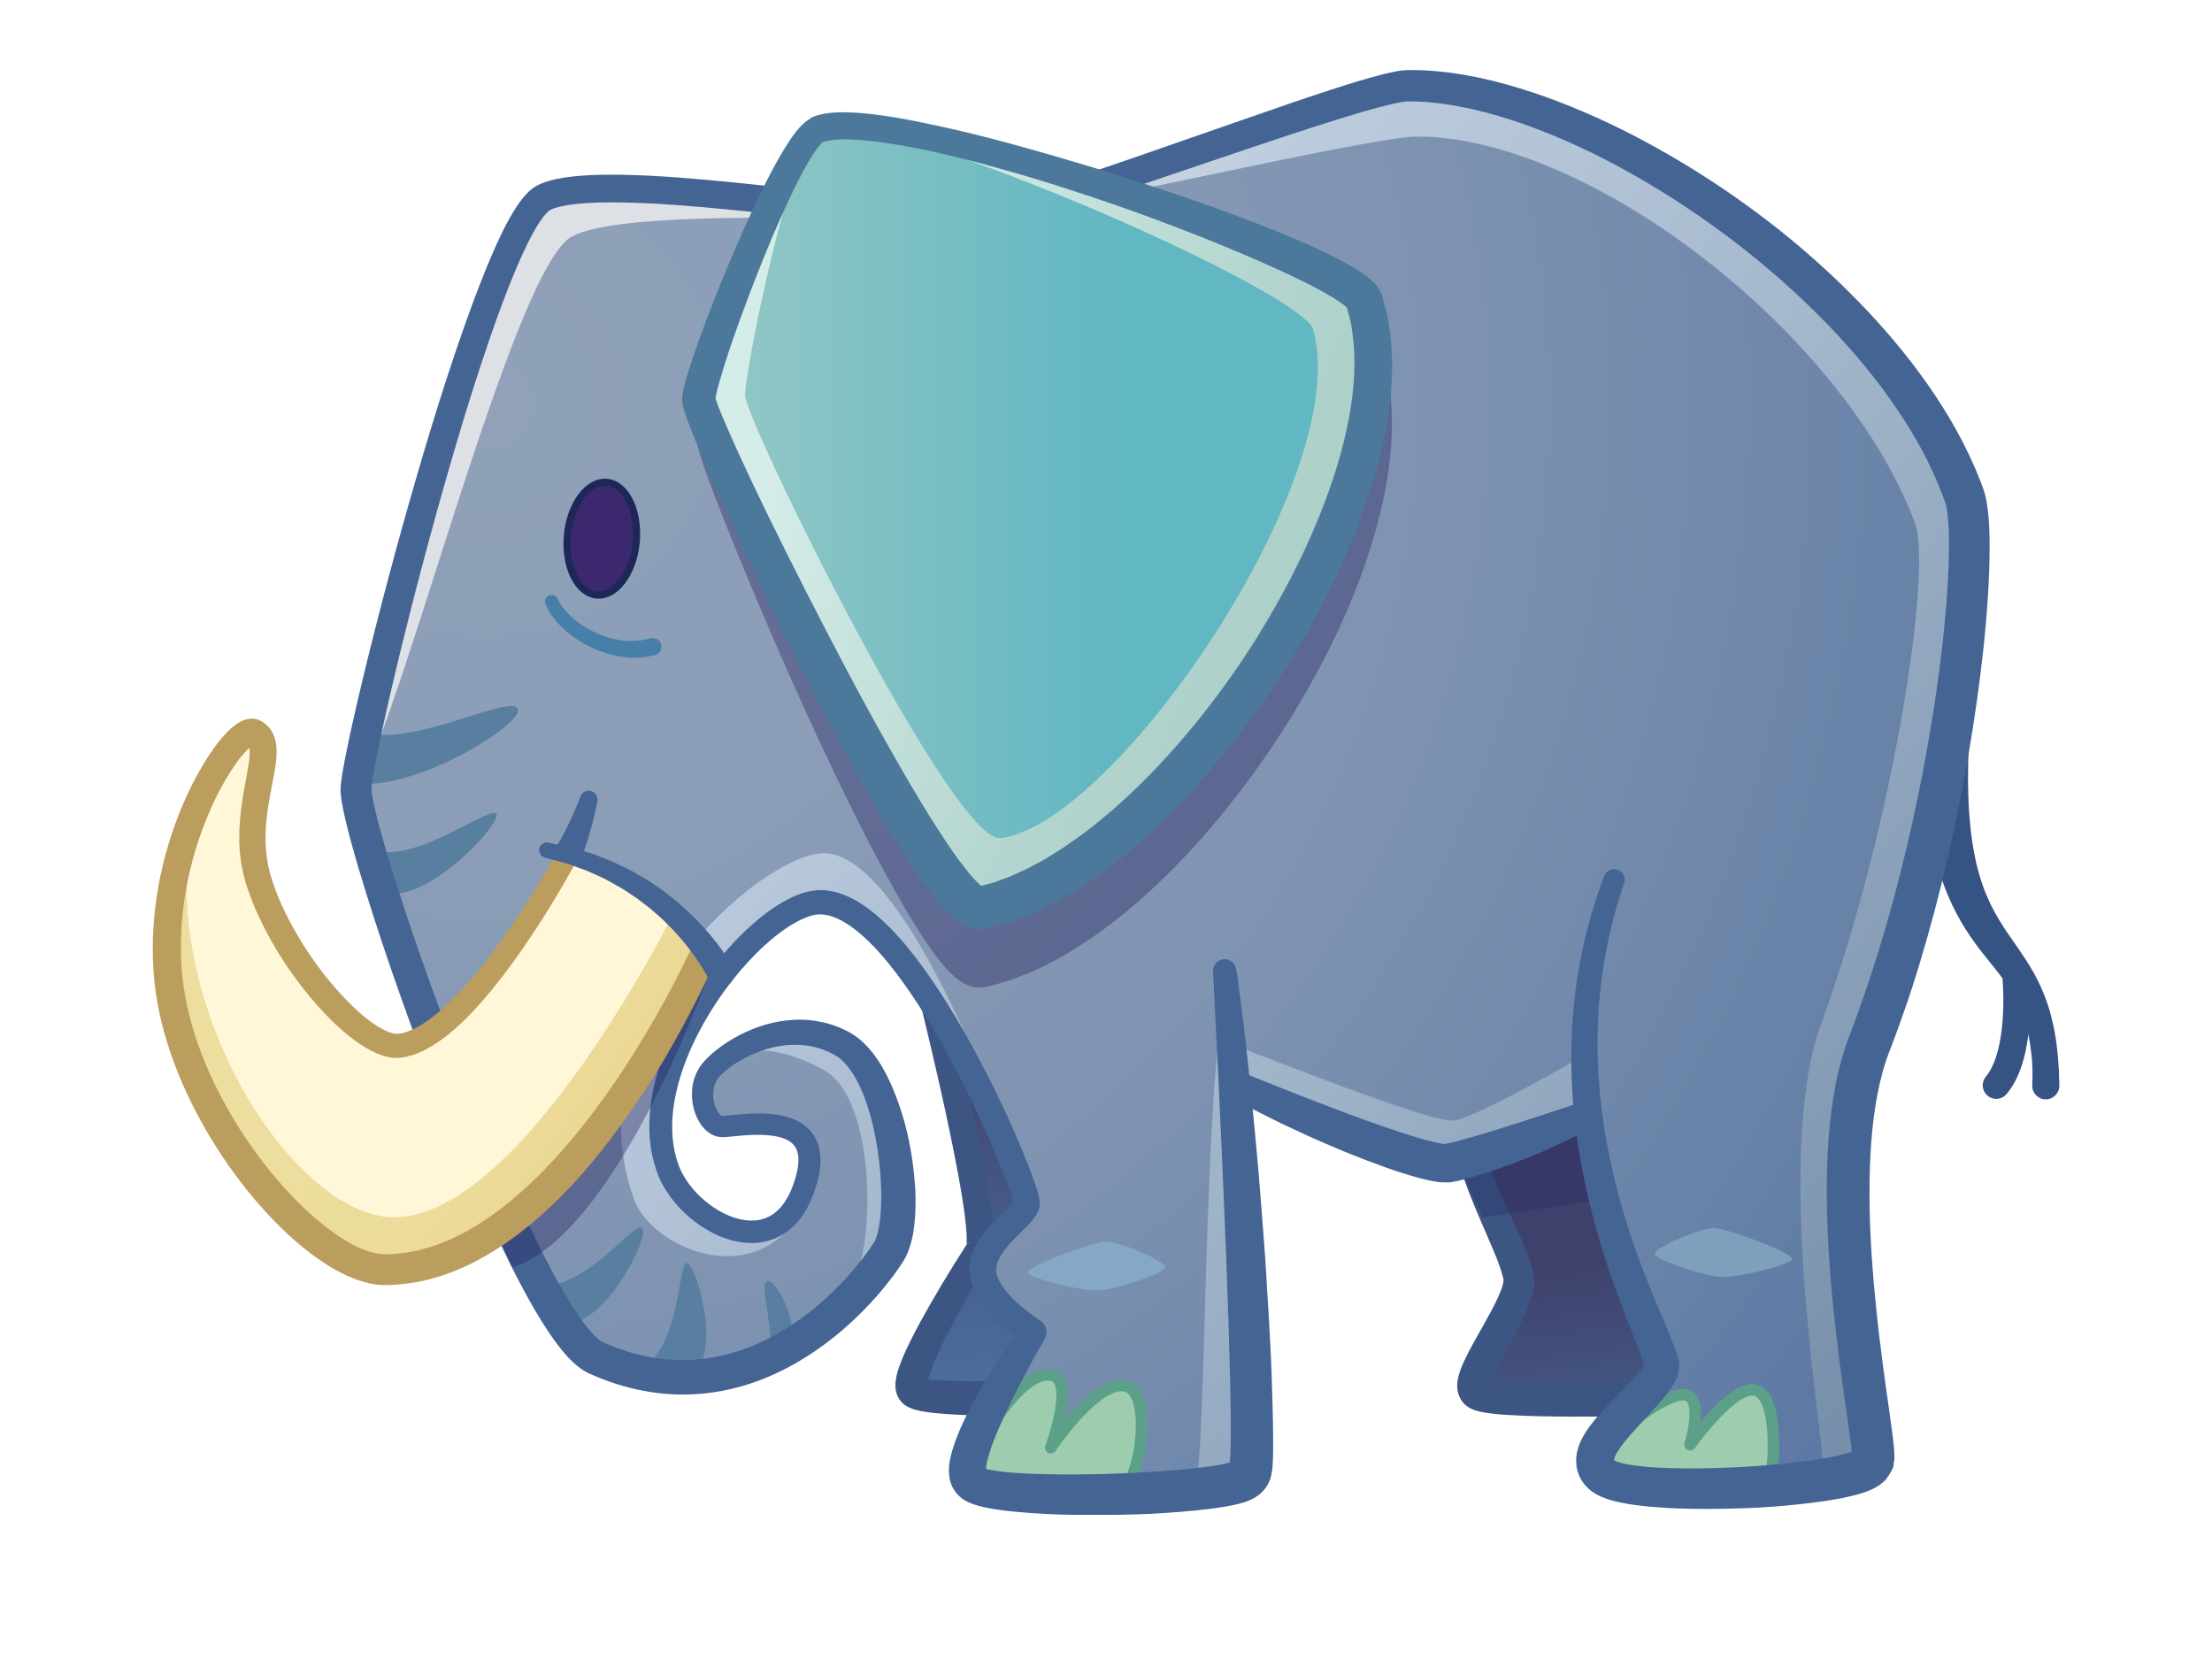 <?xml version="1.0" encoding="UTF-8"?>
<svg xmlns="http://www.w3.org/2000/svg" xmlns:xlink="http://www.w3.org/1999/xlink" viewBox="0 0 281.66 212.23">
  <defs>
    <style>
      .cls-1 {
        stroke: #365483;
        stroke-width: 3.45px;
      }

      .cls-1, .cls-2, .cls-3, .cls-4 {
        fill: none;
      }

      .cls-1, .cls-3 {
        stroke-linecap: round;
        stroke-linejoin: round;
      }

      .cls-5 {
        clip-path: url(#clippath);
      }

      .cls-2, .cls-6, .cls-7, .cls-8, .cls-9, .cls-10, .cls-11, .cls-12, .cls-13, .cls-14, .cls-15, .cls-16, .cls-17, .cls-18, .cls-19, .cls-20, .cls-21, .cls-22, .cls-23, .cls-24, .cls-25, .cls-26, .cls-27, .cls-28, .cls-29 {
        stroke-width: 0px;
      }

      .cls-3 {
        stroke: #5ca089;
        stroke-width: 1.48px;
      }

      .cls-30 {
        mask: url(#mask);
      }

      .cls-6 {
        fill: url(#linear-gradient);
      }

      .cls-7 {
        fill: url(#radial-gradient);
      }

      .cls-8 {
        fill: url(#linear-gradient-10);
      }

      .cls-31 {
        clip-path: url(#clippath-1);
      }

      .cls-32 {
        clip-path: url(#clippath-4);
      }

      .cls-33 {
        clip-path: url(#clippath-3);
      }

      .cls-34 {
        clip-path: url(#clippath-2);
      }

      .cls-35 {
        clip-path: url(#clippath-7);
      }

      .cls-36 {
        clip-path: url(#clippath-8);
      }

      .cls-37 {
        clip-path: url(#clippath-6);
      }

      .cls-38 {
        clip-path: url(#clippath-5);
      }

      .cls-39 {
        clip-path: url(#clippath-9);
      }

      .cls-40 {
        clip-path: url(#clippath-20);
      }

      .cls-41 {
        clip-path: url(#clippath-21);
      }

      .cls-42 {
        clip-path: url(#clippath-14);
      }

      .cls-43 {
        clip-path: url(#clippath-13);
      }

      .cls-44 {
        clip-path: url(#clippath-12);
      }

      .cls-45 {
        clip-path: url(#clippath-10);
      }

      .cls-46 {
        clip-path: url(#clippath-15);
      }

      .cls-47 {
        clip-path: url(#clippath-17);
      }

      .cls-48 {
        clip-path: url(#clippath-16);
      }

      .cls-49 {
        clip-path: url(#clippath-19);
      }

      .cls-50 {
        clip-path: url(#clippath-11);
      }

      .cls-51 {
        clip-path: url(#clippath-18);
      }

      .cls-52, .cls-53 {
        opacity: .5;
      }

      .cls-4 {
        stroke: #1d2859;
        stroke-miterlimit: 10;
        stroke-width: .91px;
      }

      .cls-9 {
        fill: url(#linear-gradient-4);
      }

      .cls-10 {
        fill: url(#linear-gradient-2);
      }

      .cls-11 {
        fill: url(#linear-gradient-3);
      }

      .cls-12 {
        fill: url(#linear-gradient-8);
      }

      .cls-13 {
        fill: url(#linear-gradient-9);
      }

      .cls-14 {
        fill: url(#linear-gradient-7);
      }

      .cls-15 {
        fill: url(#linear-gradient-5);
      }

      .cls-16 {
        fill: url(#linear-gradient-6);
      }

      .cls-54 {
        isolation: isolate;
      }

      .cls-55 {
        opacity: .4;
      }

      .cls-55, .cls-56, .cls-53 {
        mix-blend-mode: multiply;
      }

      .cls-56 {
        opacity: .3;
      }

      .cls-57 {
        mask: url(#mask-1);
      }

      .cls-17 {
        fill: #4680a8;
      }

      .cls-18 {
        fill: #4c799b;
      }

      .cls-19 {
        fill: #262262;
      }

      .cls-20 {
        fill: #597fa0;
      }

      .cls-21 {
        fill: #382f83;
      }

      .cls-22 {
        fill: #3c5583;
      }

      .cls-23 {
        fill: #365483;
      }

      .cls-24 {
        fill: #446494;
      }

      .cls-25 {
        fill: #bdcddf;
      }

      .cls-26 {
        fill: #85a8c6;
      }

      .cls-27 {
        fill: #bb9e5d;
      }

      .cls-28 {
        fill: #9dcdae;
      }

      .cls-29 {
        fill: #7ea0bd;
      }
    </style>
    <clipPath id="clippath">
      <rect class="cls-2" x="19.44" y="8.9" width="242.78" height="183.98"/>
    </clipPath>
    <clipPath id="clippath-1">
      <rect class="cls-2" x="19.44" y="8.9" width="242.78" height="183.98"/>
    </clipPath>
    <clipPath id="clippath-2">
      <rect class="cls-2" x="19.44" y="8.9" width="242.78" height="183.98"/>
    </clipPath>
    <clipPath id="clippath-3">
      <path class="cls-2" d="M125.85,158.09s-11.03,17.36-9.31,18.84c1.72,1.48,24.94,0,24.94,0l-7.69-47.55-17.24-11.33,9.31,40.04Z"/>
    </clipPath>
    <linearGradient id="linear-gradient" x1="5303.48" y1="6079.58" x2="5303.97" y2="6079.58" gradientTransform="translate(-804695.41 -701950.87) rotate(90) scale(132.38 -132.38)" gradientUnits="userSpaceOnUse">
      <stop offset="0" stop-color="#3e416b"/>
      <stop offset=".51" stop-color="#486290"/>
      <stop offset="1" stop-color="#517eb1"/>
    </linearGradient>
    <clipPath id="clippath-4">
      <path class="cls-2" d="M187,143.19c-.74,5.42,6.65,16.51,6.65,19.95s-6.65,12.32-5.42,13.8c1.23,1.48,28.33,0,28.33,0l-9.36-40.65-20.2,6.9Z"/>
    </clipPath>
    <linearGradient id="linear-gradient-2" x1="5289.89" y1="6074.25" x2="5290.38" y2="6074.25" gradientTransform="translate(-656158.74 -571472.06) rotate(90) scale(108.06 -108.06)" xlink:href="#linear-gradient"/>
    <clipPath id="clippath-5">
      <rect class="cls-2" x="19.44" y="8.9" width="242.78" height="183.98"/>
    </clipPath>
    <clipPath id="clippath-6">
      <rect class="cls-2" x="185.51" y="140.33" width="20.31" height="14.68"/>
    </clipPath>
    <clipPath id="clippath-7">
      <path class="cls-2" d="M179.36,11.14c-5.96,0-49.27,16.75-56.17,17-2.76.1-10.76-.98-19.84-2.07-13.62-1.63-29.67-3.25-34.11-.89-7.39,3.94-23.4,68.98-23.65,75.14-.25,6.16,21.77,68.28,30.55,72.18,19.95,8.87,34.21-9.36,36.71-13.55,2.49-4.19.99-22.42-5.67-26.11-6.65-3.7-14.04.49-16.51,3.2-2.46,2.71-.74,7.31,1.23,7.39.35.01,1.04-.07,1.92-.15,4-.38,11.82-.77,8.43,8.28-3.7,9.85-14.47,3.99-17.06-2.44-5.36-13.32,11.39-34.26,19.28-34.26,11.4,0,26.11,35.47,26.27,38.24.09,1.58-5.58,4.62-5.58,8.56s6.4,7.88,6.4,7.88c0,0-9.64,16.44-7.39,18.66,2.25,2.22,32.73,1.09,34-.92,1.26-2-.99-49.27-.99-49.27,0,0,23.9,9.85,27.1,9.36,3.2-.49,17.74-5.42,17.74-5.42.49,14.04,10.35,28.58,10.1,32.03-.25,3.45-11.12,10.51-7.64,13.3,3.48,2.79,31.04.99,33.01-1.48.86-1.07-7.17-35.78-.45-53.17,11.04-28.62,14.34-63.36,12.28-69.26-9.11-26.11-47.52-52.23-69.95-52.23h-.02"/>
    </clipPath>
    <linearGradient id="linear-gradient-3" x1="5330.42" y1="6120.87" x2="5330.91" y2="6120.87" gradientTransform="translate(-2351263.5 -2047732.2) rotate(90) scale(384.16 -384.16)" gradientUnits="userSpaceOnUse">
      <stop offset="0" stop-color="#dde1e5"/>
      <stop offset="0" stop-color="#dde1e5"/>
      <stop offset=".06" stop-color="#d4dbe3"/>
      <stop offset=".16" stop-color="#bdccdd"/>
      <stop offset=".17" stop-color="#bacadd"/>
      <stop offset=".33" stop-color="#aebfd4"/>
      <stop offset=".62" stop-color="#8fa5bd"/>
      <stop offset="1" stop-color="#5f7a99"/>
    </linearGradient>
    <clipPath id="clippath-8">
      <path class="cls-2" d="M180.25,17.39c-5.96,0-50.16,10.48-57.05,10.72-1.96.07-6.28-.06-11.63-.18-13.47-.32-33.46-.64-38.75,2.18-7.39,3.94-21.25,59.76-27.21,70.18-3.06,5.35,21.77,68.28,30.55,72.18,19.95,8.87,30.17-5.72,32.67-9.91,2.49-4.19,2.74-22.61-3.91-26.3-6.65-3.7-11.75-2.96-14.22-.25-2.46,2.71-.74,7.31,1.23,7.39.26.01.73-.01,1.33-.04,3.94-.15,13.67-.31,9.66,9.08-5.44,12.76-19.87,6.78-22.2.23-8.18-23,16.3-44.03,24.19-44.03,11.4,0,25.69,41.64,25.85,44.41.09,1.58-5.58,4.62-5.58,8.56s6.4,7.88,6.4,7.88c0,0-9.64,16.44-7.39,18.66,2.25,2.22,26.82,2.34,28.09.34,1.26-2,1.03-52.25,3.85-62.04l1.07,6.64c8.13,3.15,25.52,9.93,27.95,9.56,3.2-.49,16.61-8.34,16.61-8.34.49,14.04,10.62,36.17,10.37,39.61-.25,3.45-11.12,10.51-7.64,13.3,3.48,2.79,25.61,2.67,27.58.2.86-1.07-6.6-39.52-.2-57.03,9.3-25.42,14.16-57.89,11.99-63.76-8.81-23.83-41.18-49.28-63.59-49.28h-.02"/>
    </clipPath>
    <radialGradient id="radial-gradient" cx="5339.1" cy="6129.67" fx="5339.1" fy="6129.67" r=".49" gradientTransform="translate(-2479572.99 2846849.11) scale(464.43 -464.43)" gradientUnits="userSpaceOnUse">
      <stop offset="0" stop-color="#90a1b9"/>
      <stop offset=".26" stop-color="#8b9db7"/>
      <stop offset=".54" stop-color="#7e93b1"/>
      <stop offset=".82" stop-color="#6882a8"/>
      <stop offset="1" stop-color="#5875a2"/>
      <stop offset="1" stop-color="#5875a2"/>
    </radialGradient>
    <clipPath id="clippath-9">
      <rect class="cls-2" x="19.44" y="8.9" width="242.78" height="183.98"/>
    </clipPath>
    <clipPath id="clippath-10">
      <rect class="cls-2" x="123.2" y="11.14" width="126.71" height="178.8"/>
    </clipPath>
    <clipPath id="clippath-11">
      <rect class="cls-2" x="124.18" y="126.5" width="87.95" height="63.44"/>
    </clipPath>
    <clipPath id="clippath-12">
      <rect class="cls-2" x="123.2" y="11.14" width="126.71" height="178.14"/>
    </clipPath>
    <clipPath id="clippath-13">
      <rect class="cls-2" x="88.77" y="21.75" width="88.48" height="104.02"/>
    </clipPath>
    <clipPath id="clippath-14">
      <rect class="cls-2" x="57.7" y="124.18" width="32.5" height="37.24"/>
    </clipPath>
    <clipPath id="clippath-15">
      <path class="cls-2" d="M103.98,16.56c-3.87,1.88-15.03,31.04-15.03,34.24s30.07,66.07,35.97,64.79c24.88-5.41,56.41-53.95,48.78-77.35-1.49-4.57-50.82-22.23-66.22-22.23-1.53,0-2.72.17-3.5.55"/>
    </clipPath>
    <linearGradient id="linear-gradient-4" x1="5301.09" y1="6138.62" x2="5301.58" y2="6138.62" gradientTransform="translate(-899717.4 -777055.98) rotate(90) scale(146.59 -146.59)" gradientUnits="userSpaceOnUse">
      <stop offset="0" stop-color="#d5ede9"/>
      <stop offset="0" stop-color="#d5ede9"/>
      <stop offset=".07" stop-color="#d1eae5"/>
      <stop offset=".66" stop-color="#b4d5cf"/>
      <stop offset="1" stop-color="#aacec7"/>
    </linearGradient>
    <clipPath id="clippath-16">
      <path class="cls-2" d="M103.98,16.56c-3.46,2.56-9.11,30.55-9.11,33.75s26.52,57.12,32.52,56.41c14.54-1.7,45.15-46.26,39.8-64.79-1.35-4.68-49.1-25.85-61-25.85-1.01,0-1.76.15-2.2.48"/>
    </clipPath>
    <linearGradient id="linear-gradient-5" x1="5314.26" y1="6156.24" x2="5314.75" y2="6156.24" gradientTransform="translate(-788935.99 914105.79) scale(148.47 -148.47)" gradientUnits="userSpaceOnUse">
      <stop offset="0" stop-color="#aacec7"/>
      <stop offset="1" stop-color="#61b7c2"/>
    </linearGradient>
    <clipPath id="clippath-17">
      <path class="cls-2" d="M21.82,124.83c1.89,17.6,18.51,36.58,27.38,36.58,21.66,0,40.11-38.7,40.11-38.7,0,0-4.35-11.58-17.2-13.28-.88-.12-12.24,22.83-21.1,23.81-4.78.53-14.95-10.92-18.1-21.19-2.7-8.8,2.74-16.92-.46-18.64-.07-.04-.16-.06-.25-.06-2.56,0-12.18,14.66-10.37,31.47"/>
    </clipPath>
    <linearGradient id="linear-gradient-6" x1="5294.36" y1="6128.53" x2="5294.85" y2="6128.53" gradientTransform="translate(-844621.69 -729604.31) rotate(90) scale(137.83 -137.83)" gradientUnits="userSpaceOnUse">
      <stop offset="0" stop-color="#edde9f"/>
      <stop offset=".3" stop-color="#ecdb9a"/>
      <stop offset=".62" stop-color="#ecd38d"/>
      <stop offset=".95" stop-color="#ecc677"/>
      <stop offset="1" stop-color="#ecc474"/>
    </linearGradient>
    <clipPath id="clippath-18">
      <path class="cls-2" d="M25.32,124.81c4.34,16.8,15.85,30.08,24.72,30.2,16.43.23,35.84-38.91,35.84-38.91,0,0-.92-4.97-13.77-6.67-.88-.12-12.24,22.83-21.1,23.81-4.78.53-14.95-10.92-18.1-21.19-2.7-8.8,2.74-16.92-.46-18.64-.1-.05-.21-.08-.34-.08-2.69,0-12.06,11.05-6.78,31.47"/>
    </clipPath>
    <linearGradient id="linear-gradient-7" x1="5290.57" y1="6122.79" x2="5291.06" y2="6122.79" gradientTransform="translate(-801410.89 -692440.34) rotate(90) scale(130.9 -130.9)" gradientUnits="userSpaceOnUse">
      <stop offset="0" stop-color="#fff"/>
      <stop offset="0" stop-color="#fff"/>
      <stop offset=".15" stop-color="#fafafa"/>
      <stop offset=".3" stop-color="#eee"/>
      <stop offset=".45" stop-color="#dadada"/>
      <stop offset=".6" stop-color="#bdbdbd"/>
      <stop offset=".75" stop-color="#999"/>
      <stop offset=".9" stop-color="#6d6d6d"/>
      <stop offset="1" stop-color="#4d4d4d"/>
    </linearGradient>
    <mask id="mask" x="-10.76" y="60.58" width="127.44" height="127.42" maskUnits="userSpaceOnUse">
      <rect class="cls-14" x="7.92" y="79.12" width="90.08" height="90.34" transform="translate(-74.65 79.92) rotate(-47.75)"/>
    </mask>
    <linearGradient id="linear-gradient-8" x1="5290.57" y1="6122.79" x2="5291.06" y2="6122.79" gradientTransform="translate(-801410.89 -692440.34) rotate(90) scale(130.9 -130.9)" gradientUnits="userSpaceOnUse">
      <stop offset="0" stop-color="#fff7d7"/>
      <stop offset="0" stop-color="#fff7d7"/>
      <stop offset="1" stop-color="#fff7d7"/>
    </linearGradient>
    <clipPath id="clippath-19">
      <rect class="cls-2" x="19.44" y="8.9" width="242.78" height="183.98"/>
    </clipPath>
    <clipPath id="clippath-20">
      <rect class="cls-2" x="72.21" y="61.41" width="8.85" height="14.37"/>
    </clipPath>
    <clipPath id="clippath-21">
      <path class="cls-2" d="M81.01,68.98c-.35,3.96-2.6,7-5.02,6.78-2.42-.22-4.09-3.6-3.74-7.56.35-3.96,2.6-7,5.02-6.78,2.42.22,4.09,3.6,3.74,7.56"/>
    </clipPath>
    <linearGradient id="linear-gradient-9" x1="5583.66" y1="6333.64" x2="5584.15" y2="6333.64" gradientTransform="translate(157861.09 139177.4) rotate(-90) scale(24.91 -24.91)" gradientUnits="userSpaceOnUse">
      <stop offset="0" stop-color="#010101"/>
      <stop offset=".49" stop-color="#010101"/>
      <stop offset=".55" stop-color="#161616"/>
      <stop offset=".67" stop-color="#4f4f4f"/>
      <stop offset=".84" stop-color="#a9a9a9"/>
      <stop offset="1" stop-color="#fff"/>
    </linearGradient>
    <mask id="mask-1" x="71.9" y="61.2" width="9.46" height="14.78" maskUnits="userSpaceOnUse">
      <rect class="cls-13" x="71.9" y="61.2" width="9.46" height="14.78"/>
    </mask>
    <linearGradient id="linear-gradient-10" x1="5583.66" y1="6333.64" x2="5584.15" y2="6333.64" gradientTransform="translate(157861.09 139177.4) rotate(-90) scale(24.91 -24.91)" gradientUnits="userSpaceOnUse">
      <stop offset="0" stop-color="#3f225a"/>
      <stop offset=".49" stop-color="#3f225a"/>
      <stop offset="1" stop-color="#3f225a"/>
    </linearGradient>
  </defs>
  <g class="cls-54">
    <g id="Layer_1" data-name="Layer 1">
      <g class="cls-5">
        <g class="cls-31">
          <g class="cls-34">
            <path class="cls-23" d="M250.63,96.27s-.01.69-.03,1.91c-.02.61,0,1.32.01,2.15,0,.82.06,1.76.1,2.77.08,1.01.16,2.11.31,3.25.14,1.15.36,2.34.62,3.55.3,1.2.64,2.43,1.12,3.63.47,1.19,1.05,2.36,1.73,3.49.67,1.13,1.44,2.23,2.23,3.36.78,1.12,1.57,2.29,2.25,3.5.68,1.21,1.22,2.45,1.65,3.66.43,1.21.7,2.38.93,3.46.21,1.08.35,2.07.43,2.95.1.88.13,1.64.18,2.27.04,1.25.06,1.97.06,1.97h0c.03.96-.72,1.76-1.67,1.79-.95.03-1.75-.72-1.78-1.67,0-.04,0-.08,0-.11,0,0,0-.17.02-.48.02-.31,0-.77.01-1.36-.03-.58-.02-1.29-.13-2.09-.08-.8-.22-1.7-.4-2.65-.13-.47-.23-.97-.39-1.46-.08-.25-.16-.5-.24-.75-.1-.25-.2-.5-.3-.75-.09-.26-.22-.5-.33-.76-.11-.25-.23-.51-.37-.76-.26-.5-.57-1-.9-1.49-.65-.99-1.43-1.98-2.28-3.03-.85-1.05-1.77-2.19-2.62-3.45-.86-1.25-1.63-2.62-2.29-4.01-.67-1.39-1.18-2.81-1.63-4.19-.41-1.38-.76-2.72-1.01-3.99-.27-1.27-.45-2.47-.64-3.58-.14-1.1-.31-2.11-.38-3.03-.09-.91-.18-1.75-.22-2.33-.11-1.22-.18-1.91-.18-1.91-.16-1.7,1.09-3.2,2.79-3.36s3.2,1.09,3.36,2.79c.01.11.01.22.01.33v.4Z"/>
          </g>
          <g class="cls-33">
            <rect class="cls-6" x="112.61" y="117.15" width="31.08" height="62.17" transform="translate(-10.68 9.95) rotate(-4.27)"/>
          </g>
          <g class="cls-32">
            <rect class="cls-10" x="183.49" y="134.39" width="35.84" height="45.92" transform="translate(-19.84 29.4) rotate(-7.96)"/>
          </g>
          <g class="cls-38">
            <path class="cls-22" d="M119.24,121.9c1.37,5.45,2.72,10.9,3.95,16.4.77,3.46,1.51,6.93,2.16,10.44.32,1.76.62,3.52.86,5.32.12.9.22,1.81.28,2.76.03.48.04.97.02,1.51-.02.28-.04.56-.11.91-.04.18-.09.38-.19.63-.12.25-.25.61-.78,1.02h0s.48-.52.48-.52c-.93,1.56-1.86,3.17-2.75,4.77-.89,1.6-1.76,3.22-2.58,4.84-.41.81-.8,1.63-1.17,2.44-.37.81-.72,1.63-.99,2.42-.14.39-.25.78-.32,1.11-.03.16-.05.3-.05.34,0,.01,0,0-.02-.1-.01-.05-.04-.14-.1-.24-.03-.06-.07-.11-.12-.18l-.08-.09-.05-.04-.15-.12h0s.07.06.07.06c0,0,.02.01.01,0l-.03-.02-.06-.04s-.1-.05-.1-.05h.01s.03.01.05.02c.02,0,.05.02.09.02.14.03.33.07.52.1.39.06.82.1,1.26.13,1.75.12,3.59.13,5.42.11,1.83-.01,3.67-.06,5.51-.12,3.68-.12,7.38-.3,11.05-.53h0l-1.59,2-7.69-47.55h0s.76,1.17.76,1.17l-13.6-8.94ZM117.49,116.62l17.24,11.33c.42.28.68.71.76,1.17h0s9.15,47.31,9.15,47.31c.33,1.69-.78,3.32-2.46,3.65-.1.02-.2.03-.3.04l-.19.02h0c-1.88.05-3.74.09-5.61.12-1.87.03-3.73.04-5.61.04-1.87,0-3.75-.02-5.63-.06-1.89-.05-3.77-.12-5.75-.31-.5-.05-1-.11-1.55-.21-.28-.05-.56-.1-.91-.2-.08-.02-.17-.05-.27-.08-.1-.03-.19-.06-.32-.11l-.18-.07-.15-.07-.17-.09-.17-.1-.08-.05-.03-.02-.07-.05h0c-.35-.28-.13-.11-.22-.18l-.1-.1c-.07-.07-.13-.13-.18-.2-.12-.14-.2-.27-.28-.41-.14-.26-.23-.5-.28-.7-.11-.41-.11-.7-.11-.95,0-.49.08-.83.14-1.15.14-.63.32-1.13.51-1.63.37-.98.79-1.86,1.21-2.73.43-.87.87-1.71,1.32-2.54.91-1.66,1.85-3.29,2.81-4.89.97-1.61,1.95-3.19,2.97-4.78l.48-.52h0c-.35.27-.38.44-.41.48-.02.04-.01.03,0,0,.02-.08.03-.24.04-.4.02-.34,0-.74-.02-1.14-.05-.81-.14-1.66-.25-2.51-.23-1.7-.52-3.42-.84-5.14-.64-3.44-1.37-6.88-2.13-10.32-1.54-6.87-3.21-13.73-4.96-20.55h0c-.24-.93.32-1.87,1.24-2.1.49-.12.98-.03,1.38.23"/>
            <path class="cls-22" d="M205.95,138.54l-18.39,6.28,1.15-1.4h0c-.12.91.08,2.13.41,3.31.32,1.19.78,2.41,1.27,3.62.99,2.43,2.16,4.82,3.28,7.33.28.63.55,1.27.81,1.93.26.67.51,1.35.7,2.15l.07.31.06.34c.02.11.04.22.04.36v.2s.02.1.02.1v.05s0,.02,0,.02v.11c0,.22-.09.98-.19,1.31-.2.82-.47,1.51-.75,2.18-.57,1.33-1.21,2.55-1.85,3.76-.63,1.2-1.28,2.38-1.85,3.54-.28.57-.55,1.15-.74,1.67-.1.26-.16.5-.19.65,0,.02,0,.04,0,.06,0-.02,0-.03,0-.07,0-.04-.01-.09-.03-.13,0-.02-.02-.04-.03-.06-.01-.03-.03-.08-.05-.11-.02-.04-.04-.08-.06-.11l-.04-.05-.02-.02-.18-.19.05.04.02.02s-.03-.04-.05-.05c-.05-.04-.1-.08-.16-.11-.05-.03-.13-.07-.11-.06,0,0,0,0-.02,0,.02,0,.04.01.09.03.09.02.22.05.35.07.27.04.57.08.88.11.62.06,1.27.09,1.93.12,2.63.09,5.31.06,7.99.01,5.36-.11,10.74-.33,16.1-.61h0l-1.59,2.11-8.93-38.79ZM208.88,135.9l10.8,40.32c.44,1.66-.54,3.36-2.2,3.8-.17.05-.34.08-.51.09l-.24.02h0c-2.72.08-5.42.14-8.13.19-2.71.04-5.42.07-8.14.06-2.73-.01-5.44-.04-8.24-.2-.7-.04-1.41-.09-2.15-.18-.37-.04-.75-.09-1.18-.17-.21-.04-.44-.08-.71-.15-.13-.03-.3-.09-.46-.14-.11-.04-.21-.08-.31-.13-.02,0-.18-.08-.31-.16-.13-.07-.25-.16-.37-.25l-.14-.11-.02-.02-.05-.04c-.5-.53-.17-.18-.29-.32l-.05-.07-.1-.14c-.06-.1-.12-.2-.17-.3-.05-.1-.1-.21-.14-.31l-.08-.24c-.05-.16-.08-.33-.11-.49-.03-.27-.03-.48-.03-.73.01-.18.03-.35.06-.52.11-.6.26-1.04.41-1.44.31-.79.63-1.44.96-2.08.66-1.27,1.34-2.44,1.99-3.6.65-1.16,1.27-2.3,1.78-3.41.51-1.09.85-2.17.63-2.51-.1-.47-.29-1.06-.5-1.64-.21-.59-.45-1.19-.71-1.79-1.01-2.43-2.16-4.91-3.16-7.51-.49-1.31-.96-2.63-1.32-4.06-.18-.71-.33-1.44-.42-2.22-.09-.77-.13-1.59,0-2.48h0c.06-.66.51-1.18,1.09-1.38l.06-.02,20.2-6.9c.9-.31,1.88.17,2.19,1.07.01.04.02.07.03.11l.02.06Z"/>
            <g class="cls-56">
              <g class="cls-37">
                <polygon class="cls-19" points="185.51 147.83 188.78 155.01 205.81 152.45 205.81 140.33 185.51 147.83"/>
              </g>
            </g>
          </g>
          <g class="cls-35">
            <rect class="cls-11" x="14.85" y="-35.42" width="267.04" height="272.4" transform="translate(-21.27 159.02) rotate(-53.13)"/>
          </g>
          <g class="cls-36">
            <rect class="cls-7" x="42.53" y="17.39" width="203.5" height="173.13"/>
          </g>
          <g class="cls-39">
            <path class="cls-20" d="M46.71,93.36c6.33,1.52,18.18-4.95,19.2-3.14,1.03,1.81-12.29,10.06-19.83,9.57l.63-6.42Z"/>
            <path class="cls-20" d="M47.81,108.25l1.97,5.62c5.74.03,13.96-8.95,13.43-10.22-.53-1.27-10.22,6.28-15.4,4.61"/>
            <path class="cls-20" d="M69.38,163.75l2.9,4.76c5.01-.11,10.43-11.03,9.53-12.14-.9-1.11-6.32,6.94-12.43,7.38"/>
            <path class="cls-20" d="M81.81,174.36c5.01-3.66,4.52-13.76,5.67-13.56s4.45,11.18.75,14.07l-6.41-.51Z"/>
            <path class="cls-20" d="M97.67,172.45c1.3-2.09-1.14-8.98,0-9.31,1.14-.33,4.03,5.18,2.92,7.76l-2.92,1.55Z"/>
            <path class="cls-28" d="M123.92,187.71c-.97-1.66,5.68-13.49,9.99-12.62,3.11.62-.12,9.24-.12,9.24,0,0,5.79-8.62,9.48-7.88,3.48.7,2.04,11.4-.03,12.84-2.06,1.44-18.36.09-19.33-1.57"/>
            <path class="cls-28" d="M203.81,186.05c.56-3.08,8.5-8.95,10.84-8.45,2.34.49.56,6.36.56,6.36,0,0,5.67-8.01,8.5-6.9,2.83,1.11,2.14,10.14,1.73,11.19-.41,1.04-22.29,1.46-21.63-2.2"/>
            <path class="cls-3" d="M123.92,187.71c-.97-1.66,5.68-13.49,9.99-12.62,3.11.62-.12,9.24-.12,9.24,0,0,5.79-8.62,9.48-7.88,3.48.7,2.04,11.4-.03,12.84-2.06,1.44-18.36.09-19.33-1.57Z"/>
            <path class="cls-3" d="M203.81,186.05c.56-3.08,8.5-8.95,10.84-8.45,2.34.49.56,6.36.56,6.36,0,0,5.67-8.01,8.5-6.9,2.83,1.11,2.14,10.14,1.73,11.19-.41,1.04-22.29,1.46-21.63-2.2Z"/>
            <g class="cls-52">
              <g class="cls-45">
                <g class="cls-52">
                  <g class="cls-50">
                    <path class="cls-25" d="M201.76,134.37s-13.41,7.84-16.61,8.34c-2.43.37-19.82-6.41-27.95-9.56l-1.07-6.64c-2.82,9.78-2.59,60-3.85,62.01s-25.84,1.91-28.09-.31c2.25,2.22,32.73,1.09,34-.92,1.26-2-.99-49.27-.99-49.27,0,0,23.9,9.85,27.1,9.36,3.2-.49,17.74-5.42,17.74-5.42.48,13.82,10.03,28.11,10.1,31.85-.07-3.96-9.89-25.62-10.38-39.44"/>
                  </g>
                </g>
                <g class="cls-52">
                  <g class="cls-44">
                    <path class="cls-25" d="M237.05,132.63c11.04-28.62,14.34-63.36,12.28-69.26-9.12-26.11-47.55-52.24-69.96-52.23-5.96,0-49.27,16.75-56.17,17,6.9-.25,51.1-10.72,57.05-10.72,22.42-.01,54.8,25.45,63.61,49.28,2.17,5.87-2.69,38.33-11.99,63.76-6.4,17.51,1.05,55.93.2,57.01-1.94,2.42-23.41,2.46-27.4-.05,4.15,2.61,30.89.82,32.83-1.61.86-1.07-7.17-35.78-.45-53.17"/>
                  </g>
                </g>
              </g>
            </g>
            <g class="cls-55">
              <g class="cls-43">
                <path class="cls-19" d="M103.98,24.01c-3.87,1.88-13.09,28.84-13.09,32.05s28.13,68.27,34.03,66.99c24.88-5.41,56.41-53.95,48.78-77.35-1.64-5.03-61.09-25.87-69.72-21.68"/>
                <path class="cls-19" d="M104.83,25.51s-.06.03-.18.1c0,.01.03,0,.03,0-.04.04-.07.06-.13.13-.23.23-.65.77-1.14,1.58-.99,1.63-2.27,4.33-3.7,7.86-1.43,3.53-3.03,7.91-4.64,12.99-.4,1.27-.8,2.58-1.17,3.93-.19.67-.37,1.36-.53,2.04-.08.34-.16.68-.23,1.01-.07.32-.12.67-.14.86,0,.02,0,.05,0,.05h0c0,.11,0-.13,0-.07,0,0,0,.08,0,.04,0-.03,0-.06,0-.09,0-.04,0-.02,0-.02v.02c.03.09.07.24.11.39.1.31.21.66.34,1,.25.69.52,1.41.81,2.14.57,1.45,1.18,2.94,1.82,4.46,2.56,6.07,5.49,12.6,8.71,19.45,3.2,6.85,6.65,14.05,10.49,21.31,1.91,3.63,3.91,7.3,6.12,10.77.55.86,1.12,1.71,1.71,2.52.58.79,1.2,1.57,1.76,2.11.14.13.26.24.36.31.09.08.16.09.04.04-.04-.02-.09-.03-.15-.05-.09-.03-.14-.03-.28-.04-.06,0-.12,0-.19,0-.08,0-.15,0-.23.02-.11.02-.16.04-.08.02l.1-.02.79-.19c.28-.06.46-.13.7-.2.22-.07.43-.12.67-.2.47-.16.93-.31,1.4-.5,3.72-1.43,7.27-3.68,10.62-6.23,3.35-2.57,6.48-5.51,9.4-8.66,5.84-6.31,10.89-13.42,15-20.85,2.05-3.72,3.87-7.52,5.37-11.38,1.5-3.85,2.7-7.76,3.41-11.64.7-3.87.94-7.75.34-11.32-.08-.44-.15-.89-.26-1.32-.09-.44-.22-.86-.34-1.28l-.05-.16c-.05-.16.05.13.03.06l-.03-.07c.02.05.04.1.07.15l.05.08s.02.03.01.02c0-.01-.1-.12-.21-.22-.24-.21-.57-.46-.92-.7-1.44-.96-3.12-1.83-4.77-2.65-6.69-3.24-13.38-5.86-19.54-8.14-3.09-1.15-6.08-2.16-8.94-3.1-2.85-.94-5.57-1.78-8.15-2.51-5.14-1.46-9.66-2.61-13.4-3.29-3.73-.69-6.69-.99-8.56-.93-.94.02-1.59.13-1.94.23-.36.1-.44.16-.45.16l.1-.05ZM103.23,22.46s.1-.04.28-.12c.18-.07.46-.17.79-.26.68-.18,1.61-.3,2.75-.32,2.27-.04,5.39.32,9.25,1.07,3.86.77,8.48,1.82,13.71,3.28,2.61.73,5.38,1.53,8.29,2.4,2.91.88,5.95,1.86,9.12,2.9,3.17,1.05,6.45,2.19,9.83,3.44,3.38,1.27,6.86,2.61,10.39,4.25,1.77.83,3.54,1.68,5.38,2.84.46.3.93.62,1.43,1.04.25.22.52.46.82.83.07.08.15.2.23.32.03.04.08.12.15.24.06.1.11.21.16.31l.04.1s.12.34.09.24l.06.2c.16.52.32,1.05.44,1.58.14.53.24,1.07.34,1.6.76,4.31.51,8.69-.21,12.97-.73,4.28-1.97,8.48-3.52,12.59-1.55,4.11-3.42,8.13-5.56,12.04-4.27,7.82-9.48,15.26-15.6,21.97-3.07,3.35-6.37,6.51-9.99,9.33-1.81,1.41-3.7,2.73-5.69,3.92-1.98,1.19-4.07,2.25-6.28,3.1-.54.22-1.11.41-1.67.6-.56.18-1.22.38-1.76.51l-.79.19-.1.02s-.1.03-.28.06c-.14.02-.29.04-.43.05-.13,0-.26,0-.39,0-.27-.01-.46-.05-.68-.1-.19-.05-.37-.11-.53-.17-.62-.25-1.01-.52-1.35-.78-.33-.25-.61-.5-.86-.75-.98-.97-1.68-1.9-2.36-2.83-.67-.93-1.29-1.87-1.88-2.8-2.34-3.74-4.35-7.49-6.29-11.2-3.81-7.45-7.2-14.74-10.3-21.71-3.07-6.98-5.87-13.62-8.32-19.83-.61-1.55-1.2-3.08-1.75-4.6-.28-.76-.54-1.51-.8-2.28-.13-.39-.25-.78-.37-1.2-.06-.22-.12-.43-.18-.71l-.02-.12-.03-.16-.03-.23v-.1s-.01-.27,0-.22v-.14c0-.1.02-.16.03-.23.06-.56.15-.95.24-1.35.09-.4.19-.78.29-1.15.2-.75.41-1.46.62-2.16.42-1.4.86-2.74,1.3-4.03,1.76-5.16,3.49-9.57,5.04-13.17,1.56-3.6,2.95-6.38,4.14-8.27.6-.95,1.16-1.68,1.69-2.2.12-.13.28-.25.39-.35.16-.13.34-.24.44-.31.12-.07.18-.1.18-.1l.1-.05Z"/>
              </g>
            </g>
            <path class="cls-24" d="M157.44,123.47l.5,3.69.45,3.69c.31,2.46.55,4.93.82,7.39.27,2.46.48,4.93.72,7.4.24,2.47.44,4.93.63,7.4.19,2.47.39,4.94.56,7.41l.45,7.42c.14,2.48.28,4.96.36,7.45.08,2.49.16,4.98.18,7.52,0,.64,0,1.28,0,1.94-.01.67-.02,1.31-.1,2.15-.02.22-.04.44-.12.81-.04.17-.08.43-.26.87-.08.19-.18.39-.29.57-.39.59-.12.18-.21.31l-.02.02s-.11.14-.17.21c-.08.09-.15.17-.24.26-.1.1-.16.15-.19.18l-.13.11c-.34.27-.58.41-.78.52-.1.06-.2.1-.28.14l-.24.11c-.3.13-.54.21-.77.28-.88.26-1.57.39-2.26.51-1.37.23-2.65.38-3.94.51-1.28.13-2.55.22-3.82.31-2.53.18-5.05.22-7.57.25-2.52,0-5.04.01-7.59-.13-1.27-.07-2.55-.16-3.85-.28-1.31-.13-2.59-.28-4.07-.6-.38-.09-.77-.19-1.24-.35-.24-.09-.5-.19-.83-.35-.16-.08-.36-.2-.58-.35-.13-.09-.23-.17-.39-.31l-.1-.1s-.38-.41-.23-.24l-.04-.05-.04-.05-.16-.21c-.13-.18-.24-.38-.34-.56-.11-.23-.21-.51-.26-.71-.03-.11-.06-.22-.08-.32l-.04-.28c-.03-.2-.03-.34-.05-.51-.02-.63.04-1.09.12-1.53.16-.86.38-1.55.61-2.22.24-.67.49-1.3.75-1.91,1.08-2.42,2.32-4.63,3.61-6.81,1.31-2.16,2.66-4.26,4.13-6.33l.58,2.34h0c-.55-.35-1.01-.68-1.49-1.04-.47-.36-.94-.73-1.39-1.12-.9-.78-1.77-1.64-2.54-2.66-.76-1.02-1.49-2.21-1.72-3.78-.06-.38-.07-.82-.04-1.17.03-.42.09-.78.19-1.14.19-.72.49-1.37.83-1.95.69-1.16,1.52-2.07,2.33-2.9l1.2-1.19c.38-.37.75-.75.97-1.04.11-.12.15-.28.09-.08,0,.08-.03.07,0,.32,0-.05-.02-.18-.02-.15,0,.02-.03-.11-.05-.21-.12-.45-.29-.96-.46-1.46-.35-1.01-.74-2.02-1.15-3.04-1.64-4.05-3.49-8.04-5.51-11.93-2.03-3.88-4.22-7.68-6.73-11.2-1.25-1.76-2.59-3.45-4.06-4.96-.73-.75-1.5-1.45-2.3-2.06-.8-.61-1.64-1.13-2.49-1.46-.42-.17-.84-.29-1.25-.34-.1-.01-.21-.04-.31-.04h-.15s-.16-.01-.09-.02c-.13,0-.3,0-.39.02-.08.02-.14.01-.24.03-.82.13-1.72.51-2.59,1-1.74.98-3.38,2.35-4.89,3.84-3.01,3-5.55,6.54-7.51,10.33-.97,1.9-1.79,3.87-2.37,5.9-.59,2.02-.93,4.09-.91,6.13,0,1.02.12,2.03.33,3,.1.49.24.97.4,1.43l.13.35.06.16.08.19.14.31c.06.11.1.21.16.32.91,1.7,2.35,3.21,4,4.32,1.64,1.1,3.58,1.81,5.33,1.64.87-.08,1.67-.39,2.36-.9.69-.51,1.27-1.24,1.73-2.08.23-.41.44-.89.6-1.31.2-.55.34-.97.47-1.46.25-.95.37-1.91.22-2.69-.14-.78-.52-1.3-1.19-1.7-.68-.4-1.62-.62-2.61-.7-.99-.09-2.04-.06-3.1.02-.53.04-1.07.09-1.63.15-.28.03-.56.06-.9.07-.09,0-.18,0-.29,0-.3-.02-.2-.02-.32-.03-.12-.02-.32-.06-.47-.11-.12-.04-.24-.09-.35-.14-.88-.45-1.36-1.08-1.73-1.7-.36-.62-.6-1.27-.74-1.94-.28-1.32-.23-2.75.33-4.07.27-.65.69-1.28,1.17-1.78l.14-.15.18-.18c.12-.12.23-.23.35-.33.23-.21.46-.41.7-.6.95-.77,1.96-1.41,3.02-1.96,2.13-1.1,4.49-1.83,6.98-1.95,2.49-.13,5.07.46,7.29,1.75.35.22.63.41.9.63.27.21.52.44.76.68.48.47.9.97,1.28,1.48.76,1.03,1.35,2.11,1.87,3.2,2.03,4.39,2.98,8.98,3.3,13.7.06,1.18.06,2.38-.02,3.61-.04.62-.11,1.24-.21,1.88-.1.64-.24,1.3-.47,2.01-.12.36-.25.73-.45,1.13-.04.1-.11.21-.16.31-.06.12-.13.22-.15.26l-.26.41c-.34.53-.69,1.02-1.05,1.51-.72.96-1.47,1.88-2.25,2.76-3.13,3.52-6.81,6.6-11.06,8.88-2.12,1.13-4.39,2.05-6.76,2.66-2.37.61-4.84.9-7.3.85-2.46-.05-4.9-.45-7.23-1.13-1.16-.34-2.3-.75-3.41-1.22l-.41-.18-.21-.09c-.05-.02-.3-.14-.28-.13-.04-.02-.13-.06-.28-.15-.12-.07-.26-.15-.34-.2-.19-.12-.35-.24-.51-.36-.63-.48-1.11-.97-1.56-1.46-.87-.97-1.58-1.95-2.25-2.93-.66-.98-1.27-1.97-1.85-2.96-1.15-1.99-2.21-4-3.21-6.02-4-8.08-7.33-16.36-10.5-24.7-3.14-8.35-6.09-16.75-8.66-25.33-.63-2.15-1.25-4.31-1.77-6.56-.13-.57-.25-1.13-.36-1.74-.05-.3-.1-.61-.14-.94-.04-.34-.08-.67-.06-1.18l.02-.27.03-.28.06-.48c.04-.31.09-.6.13-.89.1-.58.2-1.14.31-1.69.87-4.43,1.91-8.75,2.97-13.08,2.14-8.64,4.47-17.23,7-25.76,1.27-4.27,2.59-8.52,4.02-12.75,1.43-4.23,2.94-8.44,4.71-12.6.91-2.08,1.85-4.15,3.18-6.2.34-.51.72-1.03,1.2-1.55.25-.26.52-.52.87-.78.18-.13.36-.25.63-.38l.19-.09c.07-.03.11-.06.22-.1.18-.07.38-.15.55-.21l.48-.15c.31-.08.63-.17.93-.23.61-.13,1.21-.22,1.8-.29,2.36-.27,4.63-.28,6.89-.24,2.26.05,4.5.17,6.73.34,8.92.66,17.74,1.83,26.53,2.9,2.2.26,4.39.53,6.56.73,1.08.1,2.18.19,3.18.21.25,0,.49,0,.69-.01.16,0,.23-.02.33-.04.08,0,.22-.03.34-.05.49-.08,1-.18,1.51-.31,2.07-.49,4.18-1.12,6.28-1.77,2.1-.65,4.2-1.33,6.3-2.03,4.2-1.38,8.38-2.85,12.56-4.31l12.58-4.37c2.1-.73,4.21-1.44,6.34-2.13,2.13-.69,4.26-1.36,6.51-1.94.57-.14,1.14-.28,1.77-.39.31-.06.64-.11,1.01-.14.19-.02.41-.03.63-.03h.42c.53,0,1.17.02,1.78.05.59.04,1.18.08,1.76.14,2.34.23,4.63.67,6.87,1.22,4.48,1.13,8.79,2.72,12.95,4.59,4.16,1.87,8.16,4.04,12.04,6.42,3.87,2.38,7.6,4.99,11.17,7.81,3.56,2.83,6.96,5.88,10.16,9.16,3.2,3.28,6.19,6.79,8.86,10.59,2.67,3.8,5.01,7.9,6.75,12.36.21.6.42.97.67,2.04.17.76.25,1.42.32,2.05.13,1.27.17,2.46.18,3.64.02,2.35-.07,4.63-.21,6.91-.29,4.55-.8,9.03-1.43,13.5-1.27,8.93-3.04,17.76-5.34,26.49-1.17,4.36-2.43,8.7-3.94,12.98-.37,1.07-.76,2.14-1.15,3.2-.38,1.04-.86,2.21-1.12,3-.61,1.84-1.05,3.82-1.37,5.85-.62,4.07-.78,8.34-.72,12.63.07,4.29.38,8.62.83,12.95.44,4.34,1.03,8.66,1.66,13.05.16,1.1.31,2.2.46,3.36.07.59.14,1.15.19,1.89.01.19.02.39.02.68,0,.14,0,.32-.03.58-.21.4.36.37-1.06,2.33-.11.1.05-.03-.32.31-.26.24-.6.47-.69.52-.32.2-.55.31-.79.43-.89.39-1.54.57-2.19.74-.64.16-1.25.29-1.85.41-1.2.23-2.36.39-3.51.54-2.3.29-4.58.49-6.85.62-2.28.11-4.55.17-6.84.17-2.29,0-4.58-.07-6.93-.28-1.18-.11-2.37-.25-3.64-.5-.64-.13-1.3-.28-2.06-.55-.39-.14-.79-.3-1.33-.61-.23-.13-.61-.4-.82-.6-.01,0-.13-.12-.32-.32-.17-.18-.28-.32-.39-.47-.46-.61-.79-1.44-.87-2.2-.09-.76,0-1.42.14-1.96.29-1.07.7-1.75,1.1-2.38.8-1.21,1.62-2.11,2.42-2.98.8-.86,1.6-1.65,2.35-2.42.75-.77,1.48-1.53,2.03-2.23.27-.34.5-.68.58-.86.04-.08.04-.11.03.03-.01.46,0,0,0,.06,0,0,0,.13.01.19.01.05,0-.02,0-.03,0-.01-.01-.06-.02-.1-.07-.32-.24-.82-.41-1.29l-.57-1.5c-.8-2.04-1.64-4.14-2.41-6.26-3.13-8.47-5.34-17.42-5.81-26.53-.23-4.55-.04-9.12.64-13.62.68-4.5,1.84-8.92,3.45-13.16v-.02c.27-.7,1.05-1.05,1.75-.79.69.26,1.04,1.02.8,1.71-2.86,8.2-3.87,16.97-3.19,25.62.67,8.66,2.99,17.15,6.23,25.27.81,2.04,1.67,4.05,2.54,6.11l.65,1.58c.21.54.42,1.08.61,1.76.05.17.09.35.13.59.02.15.04.35.04.46,0,.14.02-.03-.01.37-.06.54-.2.96-.36,1.32-.32.72-.69,1.25-1.06,1.76-.74,1-1.52,1.84-2.28,2.67-.76.83-1.52,1.62-2.23,2.42-.71.79-1.38,1.6-1.87,2.38-.24.38-.42.76-.47,1-.03.12-.02.18-.02.18l-.02-.05s0,0-.02-.02c-.03-.03-.03-.02.05.05.04.03,0,0,.06.04.07.05.25.12.44.19.39.13.87.24,1.36.32.99.17,2.05.28,3.12.35,2.14.14,4.32.16,6.5.13,4.36-.08,8.76-.37,13.06-.93,1.07-.14,2.14-.31,3.18-.52.52-.1,1.03-.22,1.51-.34.48-.13.96-.28,1.29-.43.07-.03.15-.07.17-.09.05-.03-.03.02-.07.07-.08.1.05-.05.07-.07-.59.84-.32.71-.4.8,0,.02,0,0,0-.03,0-.07,0-.18-.01-.29-.03-.47-.09-1.01-.16-1.54-.14-1.07-.29-2.17-.45-3.26-.63-4.39-1.25-8.81-1.7-13.26-.46-4.45-.79-8.92-.87-13.42-.08-4.5.07-9.03.76-13.56.35-2.26.84-4.53,1.58-6.75.39-1.17.8-2.13,1.17-3.17.38-1.03.75-2.06,1.11-3.1,1.44-4.14,2.72-8.35,3.87-12.6,2.29-8.49,4.07-17.13,5.36-25.83.64-4.35,1.15-8.72,1.45-13.09.15-2.18.25-4.36.24-6.51,0-1.07-.04-2.14-.14-3.16-.05-.51-.12-1.01-.21-1.44-.04-.28-.28-.86-.45-1.35-1.5-3.99-3.6-7.78-6.05-11.34-2.45-3.57-5.24-6.92-8.24-10.06-6.03-6.29-12.88-11.82-20.24-16.52-3.68-2.34-7.5-4.48-11.44-6.33-3.94-1.84-8-3.41-12.16-4.51-2.08-.54-4.18-.97-6.28-1.21-.53-.07-1.05-.1-1.58-.15-.51-.02-1-.06-1.57-.06h-.42c-.07,0-.15,0-.25,0-.2.02-.43.05-.68.09-.48.08-1,.2-1.52.32-2.07.5-4.19,1.13-6.29,1.78-2.1.65-4.2,1.33-6.3,2.02-8.4,2.77-16.77,5.7-25.22,8.47-2.11.69-4.23,1.37-6.37,2.02-2.14.65-4.28,1.28-6.53,1.8-.56.13-1.14.25-1.75.35-.16.02-.29.05-.49.07-.18.02-.37.04-.5.05-.35.03-.66.02-.97.02-1.21-.02-2.32-.12-3.45-.22-2.24-.21-4.45-.47-6.66-.73-8.81-1.06-17.59-2.21-26.36-2.85-2.19-.16-4.38-.27-6.55-.32-2.17-.04-4.34-.02-6.4.22-.51.06-1.01.14-1.49.24-.24.05-.46.11-.69.17l-.31.1-.23.08c-.08.03-.24.11-.35.16.02,0-.05.03-.09.06-.1.07-.23.19-.37.34-.28.3-.56.68-.84,1.09-1.09,1.67-2.02,3.66-2.87,5.64-1.7,4-3.17,8.16-4.55,12.33-1.38,4.18-2.67,8.41-3.9,12.65-2.46,8.49-4.73,17.04-6.8,25.63-1.03,4.29-2.03,8.61-2.85,12.9-.1.53-.19,1.07-.28,1.59-.08.51-.16,1.07-.18,1.44,0,.1.01.33.04.55.03.23.07.48.12.73.09.5.21,1.02.33,1.54.5,2.09,1.11,4.2,1.74,6.3,2.58,8.41,5.56,16.75,8.72,24.99,3.19,8.23,6.56,16.41,10.46,24.27.98,1.96,2,3.89,3.09,5.76,1.09,1.85,2.26,3.7,3.58,5.16.33.36.66.68.98.92.08.06.15.11.22.16.04.03.05.03.07.04,0,0,.04.03.12.06.11.05.06.03.13.06l.18.08.36.15c.97.4,1.95.75,2.95,1.04,1.99.58,4.05.9,6.11.94,4.12.1,8.22-1.04,11.9-3.02,3.69-1.99,7-4.76,9.81-7.94.7-.8,1.38-1.62,2-2.46.31-.42.61-.85.88-1.27l.2-.31c.05-.07.06-.11.08-.13.02-.03.04-.06.05-.1.07-.15.15-.34.21-.54.27-.83.41-1.85.5-2.87.08-1.03.1-2.08.07-3.14-.06-2.11-.29-4.24-.68-6.33-.39-2.08-.93-4.13-1.72-6.02-.4-.94-.86-1.83-1.39-2.62-.27-.39-.56-.76-.86-1.08-.15-.16-.31-.31-.47-.45-.16-.14-.34-.27-.45-.35-1.58-1-3.47-1.52-5.39-1.51-1.94,0-3.93.5-5.76,1.37-.92.43-1.8.95-2.6,1.55-.2.15-.39.3-.58.46-.09.08-.19.16-.26.23l-.12.11-.15.15c-.3.29-.5.61-.66.97-.32.72-.39,1.6-.2,2.44.09.41.25.82.44,1.15.19.33.46.58.57.62.01,0,.02,0,.03.01-.01-.01-.08-.02-.07-.01.02,0,.26.03.09.01h.12c.21-.01.48-.04.75-.07.54-.06,1.11-.12,1.68-.16,1.15-.09,2.33-.14,3.55-.03,1.21.11,2.5.34,3.76,1.05.62.36,1.22.86,1.67,1.5.45.63.73,1.36.86,2.07.26,1.42.05,2.72-.25,3.9-.15.58-.36,1.22-.54,1.71-.23.61-.47,1.15-.77,1.71-.6,1.1-1.41,2.17-2.5,2.99-1.08.82-2.43,1.34-3.77,1.47-1.34.14-2.66-.07-3.86-.45-1.21-.38-2.31-.95-3.34-1.62-2.03-1.36-3.76-3.14-4.97-5.34-.08-.14-.14-.28-.22-.42-.07-.14-.15-.32-.2-.45l-.08-.19c-.05-.11-.06-.15-.09-.23l-.16-.43c-.2-.58-.38-1.17-.51-1.76-.27-1.19-.41-2.4-.42-3.6-.03-2.4.36-4.75.99-6.99.64-2.24,1.51-4.39,2.55-6.44,2.09-4.1,4.77-7.86,8.02-11.14,1.64-1.63,3.42-3.16,5.53-4.37,1.07-.59,2.22-1.13,3.6-1.37.17-.03.39-.05.58-.07.18-.02.29-.01.44-.02.21,0,.21,0,.32,0h.26c.18.02.35.05.52.07.69.09,1.34.28,1.95.52,1.23.47,2.28,1.14,3.25,1.87.97.73,1.84,1.53,2.66,2.36,1.64,1.67,3.06,3.46,4.39,5.31,2.65,3.69,4.92,7.59,7.02,11.55,2.09,3.97,4,8.02,5.7,12.19.42,1.04.84,2.09,1.22,3.18.19.55.38,1.09.54,1.71.04.17.08.3.13.6.03.16.02.17.04.26.03.39,0,.52-.04.74-.08.38-.21.64-.33.85-.12.21-.24.38-.35.54-.45.6-.87,1-1.28,1.41l-1.16,1.16c-.73.75-1.38,1.51-1.83,2.27-.22.38-.38.75-.47,1.1-.05.17-.07.36-.08.5-.01.2,0,.32.02.49.09.64.5,1.44,1.07,2.18,1.15,1.48,2.86,2.87,4.51,3.94h0c.79.5,1.04,1.54.58,2.34-1.21,2.09-2.39,4.26-3.5,6.42-1.1,2.17-2.16,4.37-3.01,6.57-.41,1.09-.8,2.23-.94,3.18-.03.23-.05.45-.04.57,0,.12.08.15-.12-.14l.04.04c.1.11-.11-.11-.1-.11l-.03-.02s-.05-.05-.08-.06c-.03-.02-.03-.02-.02-.01.03.01.11.05.2.08.19.06.44.12.7.17,1.06.2,2.27.31,3.46.39,1.2.08,2.41.12,3.63.15,4.87.09,9.79-.05,14.67-.38,2.43-.18,4.88-.39,7.19-.78.57-.1,1.14-.22,1.6-.36.11-.03.21-.07.28-.1.06-.02.12-.07-.02.03l-.08.08s-.06.06-.08.09c-.02.02-.07.09-.05.06l.02-.02c-.03.05.1-.15-.07.11-.04.06-.07.13-.1.19-.04.1-.03.11-.03.08.01-.05.03-.17.04-.3.05-.51.08-1.12.1-1.71.02-.6.02-1.21.03-1.82.01-2.44-.03-4.91-.09-7.37l-.21-7.4c-.16-4.94-.36-9.87-.56-14.81-.42-9.87-.89-19.75-1.4-29.62-.04-.81.58-1.51,1.4-1.55.77-.04,1.43.52,1.54,1.27l.02.12Z"/>
            <g class="cls-55">
              <g class="cls-42">
                <path class="cls-19" d="M90.2,124.18s-11.53,32.77-24.96,37.24l-7.54-17.37,32.5-19.87Z"/>
              </g>
            </g>
            <path class="cls-24" d="M202.58,143.59s-.16.09-.47.27c-.31.18-.76.43-1.35.73-.58.31-1.3.65-2.12,1.04-.82.39-1.77.79-2.79,1.25-1.04.42-2.16.88-3.36,1.33-1.21.43-2.48.91-3.85,1.32-.68.21-1.38.41-2.13.61-.39.1-.73.2-1.22.29l-.34.07-.09.02h-.04s-.02.01-.02.01c-.14.01.28-.03-.31.03h-.14s-.14,0-.14,0c-.05,0-.07,0-.2,0-.21,0-.41-.01-.62-.03l-.31-.03-.19-.03-.36-.06c-.25-.04-.45-.09-.66-.13-.44-.09-.81-.2-1.22-.3-.77-.21-1.52-.44-2.25-.67-1.47-.46-2.88-1-4.27-1.52-1.38-.53-2.73-1.05-4.02-1.61-1.29-.55-2.53-1.08-3.7-1.61-1.16-.54-2.26-1.05-3.27-1.53-1-.5-1.92-.95-2.73-1.36-.81-.42-1.51-.79-2.09-1.09-1.15-.64-1.8-1-1.8-1l-.17-.09c-.83-.46-1.13-1.51-.67-2.34.43-.77,1.36-1.08,2.15-.76,0,0,.68.28,1.87.76,1.2.48,2.91,1.16,4.96,1.98,2.06.81,4.46,1.74,7.04,2.7,2.58.96,5.35,1.95,8.11,2.81.69.22,1.38.41,2.06.59.33.08.67.17.99.24.16.03.33.07.47.09l.22.04.1.02h.04s.06.01.08.02c0,0,.06,0,.1,0h.14s.14-.01.14-.01c-.31.03-.08,0-.14.01h.01s.03,0,.03,0h.06s.22-.06.22-.06c.28-.05.63-.14.96-.22.66-.17,1.32-.35,1.98-.54,2.62-.75,5.08-1.54,7.18-2.22,4.21-1.36,6.99-2.31,6.99-2.31.89-.3,1.86.17,2.17,1.07.27.79-.07,1.64-.78,2.04l-.29.16Z"/>
          </g>
          <g class="cls-46">
            <rect class="cls-9" x="70.43" y="3.91" width="129.43" height="125.06" transform="translate(20.12 163.64) rotate(-66.38)"/>
          </g>
          <g class="cls-48">
            <rect class="cls-15" x="94.87" y="16.08" width="77.66" height="91.35"/>
          </g>
          <g class="cls-47">
            <rect class="cls-16" x="6.72" y="79.33" width="95.86" height="96.12" transform="translate(-80.39 96.11) rotate(-53.74)"/>
          </g>
          <g class="cls-51">
            <g class="cls-30">
              <rect class="cls-12" x="7.92" y="79.12" width="90.08" height="90.34" transform="translate(-74.65 79.92) rotate(-47.75)"/>
            </g>
          </g>
          <g class="cls-49">
            <path class="cls-24" d="M70.98,107.6s.05-.09.14-.24c.09-.16.22-.39.38-.67.31-.56.7-1.33,1.07-2.11.75-1.56,1.36-3.18,1.36-3.18.21-.58.86-.87,1.43-.65.51.19.8.72.71,1.25,0,0-.34,1.8-.84,3.57-.25.88-.52,1.76-.74,2.42-.12.33-.21.61-.28.8-.08.2-.12.31-.12.31-.34.89-1.34,1.35-2.23,1.01-.89-.34-1.35-1.33-1.01-2.23.03-.09.08-.18.13-.26h0Z"/>
            <path class="cls-18" d="M104.91,18.01s-.06.04-.17.12c-.06.04-.13.09-.21.14,0,.03-.02.06-.04.09,0,.01-.02.03-.04.04-.04.04-.07.09-.11.14-.08.11-.17.21-.28.34-.2.28-.44.61-.69,1.02-1.03,1.63-2.4,4.31-3.96,7.82-1.56,3.51-3.33,7.86-5.16,12.9-.91,2.52-1.86,5.23-2.66,8.05-.19.69-.39,1.44-.47,1.98-.02.09-.01.1-.01.12,0,0,0,.02,0,.03,0,.12,0-.15,0-.09,0,.01,0,.07,0,.05-.01-.21-.01-.12,0-.08l.05.19c.09.29.22.64.35.99.55,1.41,1.2,2.89,1.87,4.39,2.72,6.02,5.9,12.49,9.36,19.27,3.46,6.78,7.17,13.9,11.28,21.07,2.04,3.58,4.18,7.21,6.5,10.67.58.86,1.17,1.71,1.78,2.53.61.81,1.24,1.6,1.87,2.27.31.33.63.63.87.81.12.1.22.15.21.14,0,0-.05-.03-.15-.05-.13-.03-.31-.06-.62-.03.03-.01-.31.07-.21.05l.1-.03.2-.05.39-.11.79-.21.79-.21.67-.25,1.33-.49c.45-.19.92-.42,1.38-.62.93-.39,1.83-.92,2.74-1.4.46-.23.89-.53,1.34-.8l1.33-.83c.86-.6,1.73-1.2,2.58-1.82,3.39-2.54,6.57-5.46,9.54-8.6,5.92-6.29,11.07-13.4,15.24-20.85,2.08-3.73,3.93-7.55,5.47-11.41,1.54-3.87,2.77-7.79,3.53-11.69.77-3.9,1.03-7.8.49-11.4-.08-.45-.12-.9-.22-1.34-.11-.43-.22-.86-.34-1.29l-.08-.32-.04-.16-.02-.08c-.03-.08.18.44.07.18l-.08-.17c-.02-.05,0,.01,0,.03,0,.03.02.05.03.08.03.05.07.1.1.13l-.05-.05c-.13-.15-.44-.41-.78-.64-.67-.48-1.46-.95-2.26-1.4-.8-.45-1.63-.88-2.46-1.29-3.34-1.64-6.72-3.11-10.01-4.47-3.3-1.36-6.52-2.6-9.63-3.75-3.11-1.15-6.12-2.18-8.99-3.12-2.87-.95-5.61-1.8-8.19-2.54-5.17-1.48-9.72-2.64-13.48-3.32-3.76-.7-6.73-.99-8.61-.94-.94.02-1.59.13-1.95.23-.09.02-.16.05-.23.06-.05.02-.09.04-.13.05-.07.03-.1.04-.1.04l.18-.1ZM103.23,15.01s.09-.04.28-.12c.09-.04.21-.08.35-.14.13-.04.28-.08.45-.13.68-.18,1.62-.31,2.76-.32,2.28-.04,5.42.33,9.31,1.09,1.94.39,4.07.84,6.38,1.39,2.3.55,4.78,1.19,7.41,1.92,2.63.74,5.42,1.54,8.34,2.42,2.93.88,5.98,1.87,9.17,2.92,3.18,1.06,6.49,2.2,9.89,3.47,3.4,1.28,6.9,2.64,10.45,4.3.89.42,1.78.85,2.68,1.33.9.48,1.8.98,2.74,1.62.47.33.95.66,1.5,1.22l.21.21c.11.13.22.28.32.43l.15.23c.04.07.1.18.11.18l.08.17c-.08-.21.15.37.14.35l.03.1.06.2.11.4c.14.53.29,1.06.43,1.6.13.54.19,1.08.29,1.62.69,4.34.41,8.74-.37,13.02-.79,4.29-2.06,8.5-3.65,12.63-1.58,4.12-3.5,8.15-5.66,12.08-4.34,7.84-9.64,15.29-15.86,21.99-3.12,3.34-6.48,6.49-10.16,9.29-.93.69-1.88,1.35-2.83,2.01l-1.48.93c-.5.31-.98.63-1.5.9-1.03.55-2.04,1.15-3.13,1.61-.54.24-1.06.5-1.62.73l-1.76.64-.88.31-.79.21-.79.21-.39.11-.2.05-.1.03s-.37.09-.41.08c-.59.08-1.04.01-1.43-.08-.37-.09-.67-.22-.92-.34-.5-.25-.85-.5-1.16-.73-.62-.48-1.07-.94-1.51-1.41-.85-.92-1.56-1.83-2.24-2.75-.68-.92-1.31-1.83-1.92-2.75-2.44-3.68-4.59-7.38-6.65-11.05-4.07-7.36-7.74-14.57-11.1-21.47-3.33-6.92-6.37-13.49-9.01-19.69-.65-1.56-1.28-3.08-1.86-4.66-.14-.4-.28-.8-.42-1.26-.03-.12-.07-.24-.1-.38-.03-.15-.07-.25-.11-.66v-.1s-.01-.3,0-.23l.02-.26c.01-.18.04-.36.06-.46.18-.99.41-1.73.64-2.5.94-3.01,1.96-5.72,2.94-8.28,1.98-5.1,3.88-9.47,5.55-13.03,1.68-3.57,3.15-6.32,4.39-8.18.3-.47.61-.88.88-1.24.14-.18.3-.35.42-.5.07-.08.13-.15.2-.22.1-.09.19-.18.27-.26.17-.16.33-.29.47-.4.09-.06.16-.1.21-.14.11-.07.17-.11.17-.11l.18-.1Z"/>
            <path class="cls-27" d="M91.02,122.45s-.09.21-.27.61c-.18.39-.44.98-.8,1.73-.71,1.5-1.79,3.68-3.27,6.39-1.48,2.71-3.37,5.97-5.82,9.53-2.45,3.56-5.39,7.5-9.16,11.37-1.9,1.92-4.01,3.82-6.4,5.57-2.4,1.74-5.09,3.34-8.15,4.47-1.53.56-3.14,1-4.82,1.25-.84.12-1.7.21-2.56.24l-.65.02c-.06,0,.02,0-.15,0h-.07s-.15,0-.15,0c-.1,0-.18,0-.34-.02l-.43-.04c-.14-.02-.25-.04-.38-.06-.25-.03-.48-.09-.72-.14-1.89-.45-3.5-1.26-5-2.17-1.5-.92-2.87-1.98-4.18-3.1-2.6-2.27-4.93-4.83-7.05-7.59-2.12-2.76-4.02-5.73-5.67-8.88-1.64-3.15-3.03-6.48-4.02-9.98-.5-1.75-.88-3.54-1.14-5.37-.26-1.84-.37-3.65-.37-5.48,0-3.65.47-7.29,1.32-10.8.86-3.51,2.09-6.91,3.7-10.11.81-1.6,1.71-3.16,2.78-4.65.54-.75,1.12-1.47,1.84-2.19.37-.36.76-.71,1.36-1.07.32-.17.66-.38,1.37-.47.34-.03.84,0,1.32.24.25.14.11.06.18.1l.07.04.14.09.16.12c.73.54,1.17,1.37,1.34,2.04.18.68.2,1.26.19,1.78-.03,1.04-.19,1.91-.34,2.76-.31,1.68-.64,3.24-.84,4.77-.2,1.53-.29,3.03-.19,4.49.05.73.14,1.44.27,2.14.07.35.15.69.24,1.03l.14.5.17.55c.92,2.78,2.27,5.45,3.79,7.89,1.52,2.44,3.23,4.7,5.06,6.67.92.98,1.85,1.9,2.83,2.7.97.8,1.98,1.49,2.94,1.9.47.21.93.31,1.24.32.04,0,.07,0,.11,0h.03s-.08.01,0,0l.12-.02.24-.03.15-.03.14-.03.18-.05c.12-.03.24-.07.35-.11.95-.33,1.9-.9,2.78-1.54,1.77-1.3,3.31-2.86,4.68-4.39,2.74-3.09,4.84-6.09,6.52-8.58,1.67-2.5,2.9-4.53,3.72-5.92.4-.7.71-1.23.92-1.59.2-.36.3-.54.3-.54l.02-.03c.37-.65,1.19-.89,1.84-.52.65.36.88,1.18.53,1.83,0,0-.11.2-.32.58-.21.37-.52.92-.93,1.64-.83,1.43-2.05,3.51-3.74,6.09-1.7,2.57-3.82,5.67-6.67,8.97-1.44,1.64-3.05,3.34-5.09,4.87-1.03.76-2.17,1.48-3.54,1.99-.17.06-.35.12-.53.17-.17.05-.36.1-.58.15l-.3.06-.24.04-.12.02h-.12s-.09.02-.09.02c-.12,0-.24.02-.35.02-.93,0-1.72-.24-2.43-.53-1.42-.59-2.61-1.42-3.74-2.32-1.13-.9-2.17-1.91-3.17-2.97-2-2.13-3.83-4.52-5.48-7.12-1.64-2.62-3.11-5.44-4.18-8.59l-.19-.57-.18-.62c-.12-.41-.21-.83-.3-1.26-.17-.84-.28-1.7-.35-2.56-.12-1.72-.03-3.45.18-5.14.21-1.69.55-3.35.83-4.94.14-.79.26-1.57.27-2.24,0-.33-.02-.63-.07-.8-.05-.19-.09-.2-.11-.22,0,0,.05.03.01,0l-.07-.04s-.14-.08.03.01c.22.11.43.12.52.11.19-.03.12-.04.05.02-.17.1-.43.32-.68.56-.5.5-.99,1.11-1.45,1.76-.92,1.29-1.74,2.72-2.47,4.19-2.91,5.92-4.56,12.66-4.52,19.35-.03,6.69,2.11,13.22,5.23,19.09,1.56,2.94,3.37,5.72,5.37,8.3,2,2.57,4.19,4.95,6.56,6.99,1.19,1.01,2.42,1.94,3.68,2.71,1.26.77,2.58,1.39,3.84,1.67.3.07.65.12.87.14.09.01.43.02.49.02l.53-.02c.71-.02,1.41-.09,2.11-.19,1.39-.21,2.75-.57,4.06-1.05,2.62-.96,5.02-2.37,7.2-3.95,2.18-1.59,4.15-3.35,5.94-5.15,3.57-3.62,6.45-7.36,8.84-10.78,2.39-3.43,4.27-6.56,5.77-9.17,1.49-2.61,2.57-4.72,3.28-6.15.36-.72.62-1.27.8-1.64.17-.37.26-.55.26-.55h0c.4-.87,1.42-1.25,2.29-.85.86.4,1.23,1.4.85,2.26"/>
            <path class="cls-1" d="M256.72,124.81s.85,9.37-2.53,13.38"/>
            <path class="cls-24" d="M69.85,107.3s.43.09,1.18.25c.37.08.83.17,1.35.28.26.05.54.13.84.22.3.09.62.19.95.28.66.2,1.39.39,2.1.7.36.14.74.29,1.12.44.38.15.77.3,1.15.5.38.19.77.38,1.17.57.39.19.8.38,1.18.62.76.47,1.58.88,2.32,1.42.38.26.75.52,1.13.77.37.26.72.56,1.07.83.72.54,1.37,1.14,2.01,1.71.33.28.62.59.91.88.29.29.58.57.85.86.53.59,1.04,1.13,1.46,1.67.45.53.82,1.04,1.16,1.49.33.46.61.87.84,1.21.22.35.4.62.51.83.11.19.19.34.19.34.42.85.07,1.89-.78,2.31s-1.89.07-2.31-.78c0,0-.02-.05-.11-.22-.08-.16-.21-.4-.39-.71-.18-.31-.4-.68-.68-1.1-.28-.42-.59-.89-.97-1.39-.36-.51-.8-1.03-1.25-1.59-.23-.28-.48-.54-.73-.83-.25-.28-.5-.58-.79-.84-.56-.55-1.12-1.14-1.76-1.66-.31-.27-.62-.56-.94-.81-.33-.25-.66-.51-1-.76-.65-.54-1.38-.95-2.06-1.42-.34-.24-.7-.43-1.06-.63-.35-.2-.71-.39-1.05-.59-.34-.2-.7-.36-1.04-.52-.35-.16-.69-.31-1.02-.46-.66-.33-1.3-.53-1.88-.74-.29-.11-.58-.21-.84-.31-.26-.1-.52-.19-.79-.25-.52-.14-.97-.26-1.34-.36-.74-.2-1.16-.31-1.16-.31-.53-.14-.84-.68-.7-1.21.14-.51.65-.82,1.16-.71"/>
            <path class="cls-17" d="M70.98,76.18s.11.21.3.58c.1.18.22.32.35.52.13.19.35.42.54.67.23.22.46.49.75.73.14.12.29.25.44.37.16.12.32.24.49.36.32.25.7.45,1.07.68.39.2.77.42,1.18.58.4.19.81.32,1.22.46.41.11.82.24,1.21.3.4.07.78.14,1.15.15.37.04.71.03,1.02.02.32,0,.6-.05.85-.07.13-.02.24-.03.35-.04.11-.03.2-.05.29-.07.35-.08.55-.13.55-.13l.12-.03c.59-.14,1.19.22,1.34.82.14.59-.22,1.19-.82,1.34,0,0-.02,0-.03,0,0,0-.26.05-.72.15-.11.02-.24.05-.38.08-.14.01-.29.03-.45.04-.32.03-.68.07-1.07.05-.39,0-.82,0-1.26-.08-.45-.04-.9-.13-1.37-.24-.47-.1-.94-.26-1.42-.41-.47-.18-.94-.35-1.4-.58-.46-.2-.9-.47-1.33-.71-.41-.28-.84-.53-1.2-.83-.19-.15-.37-.29-.55-.43-.17-.15-.34-.31-.5-.45-.33-.29-.59-.62-.86-.89-.24-.32-.46-.57-.65-.86-.17-.28-.35-.55-.44-.74-.18-.37-.28-.59-.28-.59-.2-.42-.02-.91.4-1.11.41-.19.89-.03,1.09.37h0Z"/>
            <path class="cls-26" d="M130.87,162.05c-.23-.75,8.29-3.96,10.01-3.96s7.47,2.45,7.47,3.26-6.1,2.73-8.17,2.95c-2.07.21-9.09-1.5-9.32-2.25"/>
            <path class="cls-29" d="M228.19,160.33c.23-.75-8.29-3.96-10.01-3.96s-7.47,2.45-7.47,3.26,6.1,2.73,8.17,2.95c2.07.21,9.09-1.5,9.32-2.25"/>
            <path class="cls-21" d="M81.01,68.98c-.35,3.96-2.6,7-5.02,6.78-2.42-.22-4.09-3.6-3.74-7.56.35-3.96,2.6-7,5.02-6.78,2.42.22,4.09,3.6,3.74,7.56"/>
            <g class="cls-53">
              <g class="cls-40">
                <g class="cls-41">
                  <g class="cls-57">
                    <rect class="cls-8" x="71.9" y="61.2" width="9.46" height="14.78"/>
                  </g>
                </g>
              </g>
            </g>
            <path class="cls-4" d="M81.01,68.98c-.35,3.96-2.6,7-5.02,6.78-2.42-.22-4.09-3.6-3.74-7.56.35-3.96,2.6-7,5.02-6.78,2.42.22,4.09,3.6,3.74,7.56"/>
          </g>
        </g>
      </g>
    </g>
  </g>
</svg>